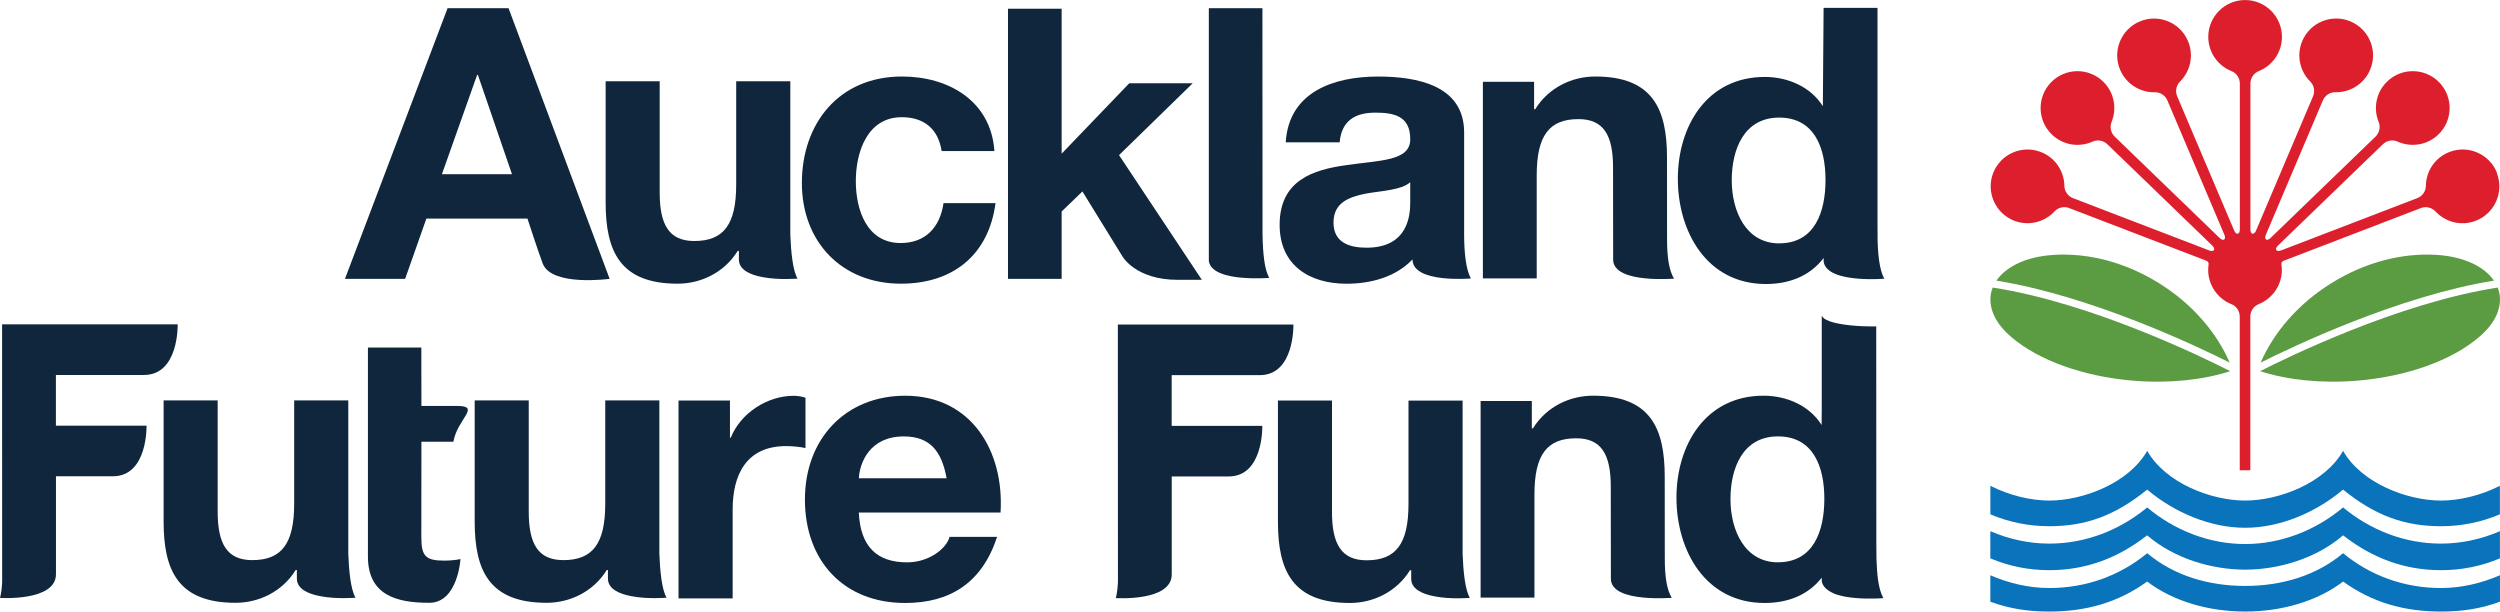 <?xml version="1.0" encoding="UTF-8"?>
<svg id="Artwork" xmlns="http://www.w3.org/2000/svg" viewBox="0 0 705.79 172.65">
  <defs>
    <style>
      .cls-1 {
        fill: #5b9c43;
      }

      .cls-2 {
        fill: #0973bb;
      }

      .cls-3 {
        fill: #10263d;
      }

      .cls-4 {
        fill: #dd1f2d;
      }
    </style>
  </defs>
  <g id="Pōhutukawa_tile_process">
    <g>
      <path class="cls-4" d="M704.97,48.88c-2.06-5.36-8.08-8.04-13.44-5.98-4.1,1.57-6.62,5.45-6.67,9.59,0,0,0,.01,0,.01-.02,1.48-.96,2.88-2.43,3.44l-.4.15-38.1,14.63h0c-.57.21-1.09.18-1.29-.13-.19-.3,0-.79.43-1.22,0,0,.02-.02.04-.04l29.28-28.28.35-.33c1.13-1.09,2.8-1.36,4.14-.75,0,0,0,0,0,0,3.77,1.7,8.36,1.05,11.51-1.99,4.14-3.99,4.25-10.58.26-14.71-3.99-4.13-10.58-4.25-14.71-.26-3.16,3.05-3.97,7.61-2.4,11.44,0,0,0,.01,0,.01.56,1.36.23,3.02-.89,4.11l-.31.3-29.36,28.35s0,0,0,0c-.45.42-.94.59-1.23.39-.3-.2-.31-.72-.08-1.29,0,0,0-.02.02-.05l15.9-37.47.19-.45c.61-1.44,2.04-2.34,3.52-2.31,0,0,0,0,.01,0,4.13.09,8.1-2.3,9.81-6.34,2.25-5.29-.22-11.4-5.51-13.64-5.29-2.25-11.4.22-13.64,5.51-1.72,4.04-.68,8.55,2.26,11.46,0,0,0,.01,0,.01,1.05,1.03,1.4,2.69.79,4.13l-.17.4-15.95,37.57h0c-.25.56-.63.91-.99.84-.35-.07-.57-.54-.58-1.16V23.58c0-1.57.97-2.95,2.34-3.5,0,0,0,0,0,0,3.84-1.53,6.56-5.28,6.56-9.67,0-5.75-4.66-10.4-10.4-10.4s-10.4,4.66-10.4,10.4c0,4.39,2.72,8.14,6.56,9.67,0,0,.01,0,.01,0,1.37.54,2.34,1.93,2.34,3.5v41.25c0,.61-.23,1.08-.58,1.16-.35.07-.74-.28-.99-.84h0s-15.93-37.52-15.93-37.52l-.19-.45c-.61-1.44-.26-3.1.79-4.13,0,0,0,0,0-.01,2.94-2.91,3.98-7.42,2.26-11.46-2.24-5.29-8.35-7.76-13.64-5.51-5.29,2.24-7.76,8.35-5.51,13.64,1.72,4.04,5.68,6.43,9.82,6.34,0,0,0,0,0,0,1.48-.03,2.91.87,3.52,2.31l.19.45,15.9,37.47s.02.05.02.05c.23.57.21,1.09-.08,1.29-.3.2-.79.03-1.23-.39h0s-29.32-28.32-29.32-28.32l-.35-.34c-1.13-1.09-1.45-2.75-.89-4.11,0,0,0,0,0-.01,1.57-3.83.76-8.39-2.4-11.44-4.13-3.99-10.72-3.88-14.71.26-3.99,4.13-3.88,10.72.26,14.71,3.16,3.05,7.74,3.7,11.51,1.99,0,0,0,0,0,0,1.35-.61,3.02-.34,4.14.75l.35.33,29.28,28.28s.04.04.04.04c.44.43.62.92.43,1.22-.19.3-.71.34-1.29.13h0l-38.05-14.61-.45-.17c-1.46-.56-2.41-1.96-2.43-3.44,0,0,0,0,0-.01-.05-4.14-2.58-8.02-6.68-9.59-5.36-2.06-11.38.62-13.44,5.98-2.06,5.36.62,11.38,5.98,13.44,4.1,1.57,8.57.38,11.38-2.66,0,0,0,0,0,0,1-1.08,2.64-1.49,4.1-.93l.4.16,38.03,14.6s.08.03.08.03c.57.23.95.48.84,1.21,0,0,0,.04,0,.1-.06.45-.1.9-.1,1.37,0,4.39,2.72,8.14,6.56,9.67,0,0,.01,0,.01,0,1.37.54,2.34,1.93,2.34,3.5v43.4h2.99v-43.4c0-1.56.97-2.95,2.34-3.5,0,0,0,0,0,0,3.84-1.53,6.56-5.28,6.56-9.67,0-.47-.03-.94-.1-1.39,0-.05,0-.08,0-.08-.12-.73.27-.98.84-1.2,0,0,.02,0,.05-.02l38.05-14.61.4-.16c1.46-.56,3.1-.15,4.1.93,0,0,0,0,.01,0,2.8,3.04,7.28,4.23,11.38,2.66,5.36-2.06,8.04-8.08,5.98-13.44"/>
      <path class="cls-2" d="M633.84,149c-9.94,0-20.08-4.38-27.66-10.77-9.15,7.4-17.39,10.33-27.65,10.33-5.81,0-11.43-1.15-16.62-3.36v-8.05c5.37,2.74,11.5,4.17,16.63,4.17,9.51,0,22.45-4.89,27.65-14.04,5.2,9.15,18.14,14.04,27.65,14.04s22.45-4.89,27.65-14.04c5.2,9.15,18.14,14.04,27.65,14.04,5.13,0,11.25-1.42,16.62-4.17v8.05c-5.19,2.2-10.81,3.36-16.62,3.36-10.27,0-18.51-2.93-27.66-10.33-7.58,6.39-17.71,10.77-27.66,10.77"/>
      <path class="cls-2" d="M633.84,153.59c-10.3,0-20.08-3.96-27.65-10.33-7.77,6.41-17.35,10.21-27.65,10.21-5.76,0-11.46-1.27-16.64-3.51v7.67c5.19,2.2,10.81,3.34,16.62,3.34,10.27,0,19.36-3.35,27.65-9.84,7.69,6.62,18.33,9.69,27.66,9.69s19.96-3.06,27.66-9.69c8.3,6.48,17.39,9.84,27.66,9.84,5.81,0,11.43-1.13,16.62-3.34v-7.67c-5.17,2.24-10.87,3.51-16.64,3.51-10.3,0-19.88-3.8-27.65-10.21-7.57,6.36-17.35,10.33-27.65,10.33"/>
      <path class="cls-2" d="M633.84,172.65c-10.27,0-20.37-2.9-27.66-8.47-8.31,6-17.39,8.47-27.66,8.47-5.81,0-11.14-.76-16.62-2.78v-7.47c5.17,2.24,10.87,3.61,16.64,3.61,10.3,0,19.87-3.42,27.65-9.83,7.57,6.36,17.35,9.24,27.65,9.24s20.08-2.88,27.65-9.24c7.77,6.41,17.35,9.83,27.65,9.83,5.76,0,11.46-1.36,16.64-3.61v7.47c-5.47,2.02-10.81,2.78-16.62,2.78-10.27,0-19.35-2.47-27.66-8.47-7.3,5.57-17.39,8.47-27.66,8.47h0Z"/>
      <path class="cls-1" d="M687.76,71.95c-9.65-.56-20,2.03-29.62,8.02-9.37,5.83-16.22,13.88-19.92,22.4,9.01-4.52,38.99-18.83,65.87-23.14-2.62-3.82-8.23-6.81-16.33-7.28"/>
      <path class="cls-1" d="M705.15,81.18c-28.01,4.31-59.77,19.88-67.08,23.61,7.65,2.46,17.2,3.53,27.44,2.68,14.27-1.19,26.62-5.83,34-12.01,5.54-4.52,6.67-9.05,6.17-12.33-.1-.66-.28-1.31-.53-1.94"/>
      <path class="cls-1" d="M579.94,71.95c9.65-.56,20,2.03,29.62,8.02,9.37,5.83,16.22,13.88,19.92,22.4-9.01-4.52-38.99-18.83-65.87-23.14,2.62-3.82,8.23-6.81,16.33-7.28"/>
      <path class="cls-1" d="M562.56,81.18c28.01,4.31,59.77,19.88,67.08,23.61-7.65,2.46-17.2,3.53-27.44,2.68-14.27-1.19-26.62-5.83-34-12.01-5.54-4.52-6.67-9.05-6.17-12.33.1-.66.28-1.31.53-1.94"/>
    </g>
  </g>
  <g>
    <path class="cls-3" d="M134.7,21.15h.22l9.62,28.03h-19.78l9.94-28.03ZM97.39,78.72h16.99l5.99-17.01h28.54s3.1,9.54,4.31,12.69c2.51,6.58,18.89,4.32,18.89,4.32L143.57,2.31h-17.21l-28.97,76.41Z"/>
    <path class="cls-3" d="M280.75,42.64h-14.91c-.96-6.22-4.94-9.55-11.26-9.55-9.75,0-12.97,9.87-12.97,18.03s3.11,17.49,12.65,17.49c7.07,0,11.15-4.51,12.11-11.27h14.68c-1.93,14.7-12.1,22.75-26.69,22.75-16.72,0-27.98-11.8-27.98-28.44s10.3-30.05,28.3-30.05c13.08,0,25.08,6.87,26.06,21.04"/>
    <path class="cls-3" d="M378.2,40.19h-15.22c.86-14.28,13.6-18.58,26.04-18.58,11.04,0,24.33,2.48,24.33,15.78v28.88c0,5.05.54,10.09,1.93,12.34,0,0-16.51,1.45-16.51-5.37-4.81,5.05-11.89,6.86-18.65,6.86-10.51,0-18.86-5.26-18.86-16.63,0-12.56,9.43-15.57,18.86-16.85,9.33-1.4,18.02-1.08,18.02-7.3,0-6.55-4.52-7.52-9.87-7.52-5.78,0-9.54,2.36-10.06,8.38M398.13,57.14v-5.69c-2.58,2.27-7.94,2.37-12.65,3.23-4.73.96-9.01,2.58-9.01,8.16s4.39,7.09,9.33,7.09c11.9,0,12.33-9.45,12.33-12.78"/>
    <path class="cls-3" d="M418.64,78.59V23.1h14.46v7.72h.32c3.87-6.22,10.51-9.22,16.95-9.22,16.18,0,20.25,9.12,20.25,22.86l.02,23.17c0,5.04.57,8.78,1.97,11.03,0,0-3.95.33-8.05-.07-4.47-.42-9.14-1.73-9.14-5.29l-.03-26.03c0-9.14-2.68-13.64-9.76-13.64-8.25,0-11.79,4.61-11.79,15.89v29.08h-15.21Z"/>
    <path class="cls-3" d="M284.57,78.72h15.15v-19.01l5.86-5.66,11.21,18.18s3.61,6.77,15.71,6.77h6.8l-23.38-35.21,20.8-20.28h-17.91l-19.09,19.87V2.46h-15.15v76.26Z"/>
    <path class="cls-3" d="M223.12,22.94v43.32c.17,4.57.66,10.13,2.05,12.39,0,0-5.36.47-9.91-.42-3.55-.66-6.66-2.08-6.66-4.97v-2.43h-.33c-3.87,6.25-10.54,9.26-16.98,9.26-16.24,0-20.31-9.15-20.31-22.93V22.94h15.26v31.43c0,9.14,2.68,13.67,9.77,13.67,8.28,0,11.83-4.63,11.83-15.93v-29.16h15.28Z"/>
    <path class="cls-3" d="M530.07,66.35l-.02-2.97V2.23h-15.22l-.21,27.76c-3.43-5.47-9.86-8.27-16.4-8.27-16.29,0-24.54,13.84-24.54,28.75s8.14,29.71,24.86,29.71c6.56,0,12.4-2.22,16.3-7.34v.99c.45,3.37,5.41,4.51,9.88,4.85,3.82.3,7.27,0,7.27,0-1.39-2.25-1.93-7.29-1.93-12.33ZM502.3,68.71c-9.43,0-13.4-9.12-13.4-17.81s3.43-17.7,13.4-17.7,13.07,8.58,13.07,17.59-3,17.91-13.07,17.91Z"/>
    <path class="cls-3" d="M350.37,78.39c-.78-.08-1.54-.17-2.27-.3l-.93-.19-1.09-.26-.99-.31-.83-.33c-1.6-.73-2.76-1.79-2.99-3.3V2.31h15.13l.03,63.87c.1,5.32.54,10.03,1.92,12.27,0,0-3.9.33-7.97-.07"/>
  </g>
  <g>
    <g>
      <path class="cls-3" d="M418,168.7v-55.49h14.46v7.72h.32c3.87-6.22,10.51-9.22,16.95-9.22,16.18,0,20.25,9.12,20.25,22.86l.02,23.17c0,5.04.57,8.78,1.97,11.03,0,0-3.95.33-8.05-.07-4.47-.42-9.14-1.73-9.14-5.29l-.03-26.03c0-9.14-2.68-13.64-9.76-13.64-8.25,0-11.79,4.61-11.79,15.89v29.08h-15.21Z"/>
      <path class="cls-3" d="M531.67,168.73c-.69-1.12-1.17-2.92-1.48-5.08-.23-1.73-.36-3.7-.43-5.81-.01-.49-.02-.97-.02-1.46l-.02-2.97-.03-61.26c-1.41,0-3.48.01-5.69-.16-4.04-.31-8.75-1.03-9.69-2.82v25.44l-.04,5.37c-3.44-5.48-9.87-8.27-16.41-8.27-16.31,0-24.57,13.85-24.57,28.78s8.15,29.74,24.89,29.74c6.48,0,12.23-2.17,16.13-7.15v.96c.24,1.54,1.41,2.61,3.58,3.58l.61.22.71.21.44.11.66.16.43.09.52.09c.75.13,1.51.23,2.31.3,4.14.41,8.1.06,8.1.06-.03-.04-.05-.1-.07-.15.02,0,.07,0,.07,0ZM501.95,158.75c-9.44,0-13.41-9.13-13.41-17.83s3.43-17.72,13.41-17.72,13.09,8.59,13.09,17.61-3.01,17.93-13.09,17.93Z"/>
    </g>
    <path class="cls-3" d="M412.92,113.08v43.32c.17,4.57.66,10.13,2.05,12.39,0,0-5.36.47-9.91-.42-3.55-.66-6.66-2.08-6.66-4.97v-2.43h-.33c-3.87,6.25-10.54,9.26-16.98,9.26-16.24,0-20.31-9.15-20.31-22.93v-34.22h15.26v31.43c0,9.14,2.68,13.67,9.77,13.67,8.28,0,11.83-4.63,11.83-15.93v-29.16h15.28Z"/>
    <path class="cls-3" d="M331.23,105.91h24.41c9.9,0,9.51-14.29,9.51-14.29h0s-24.08,0-24.08,0h-25.48v14.29l.02,58.48c-.12,2.85-.61,4.46-.61,4.46,0,0,15.8,1.05,15.8-6.69v-27.65s16.06,0,16.06,0c9.9,0,9.51-14.29,9.51-14.29h0s-25.59,0-25.59,0v-14.31s.46,0,.46,0Z"/>
  </g>
  <g>
    <g>
      <path class="cls-3" d="M98.33,113.03v43.32c.17,4.57.66,10.13,2.05,12.39,0,0-5.36.47-9.91-.42-3.55-.66-6.66-2.08-6.66-4.97v-2.43h-.33c-3.87,6.25-10.54,9.26-16.98,9.26-16.24,0-20.31-9.15-20.31-22.93v-34.22h15.26v31.43c0,9.14,2.68,13.67,9.77,13.67,8.28,0,11.83-4.63,11.83-15.93v-29.16h15.28Z"/>
      <path class="cls-3" d="M186.15,113.03v43.32c.17,4.57.66,10.13,2.05,12.39,0,0-5.36.47-9.91-.42-3.55-.66-6.66-2.08-6.66-4.97v-2.43h-.33c-3.87,6.25-10.54,9.26-16.98,9.26-16.24,0-20.31-9.15-20.31-22.93v-34.22h15.26v31.43c0,9.14,2.68,13.67,9.77,13.67,8.28,0,11.83-4.63,11.83-15.93v-29.16h15.28Z"/>
    </g>
    <path class="cls-3" d="M16.24,105.86h24.41c9.9,0,9.51-14.29,9.51-14.29h0s-24.08,0-24.08,0H.59v14.29l.02,58.48c-.12,2.85-.61,4.46-.61,4.46,0,0,15.8,1.05,15.8-6.69v-27.65s16.06,0,16.06,0c9.9,0,9.51-14.29,9.51-14.29h0s-25.59,0-25.59,0v-14.31s.46,0,.46,0Z"/>
    <path class="cls-3" d="M118.96,151.89c0,5.1,1.27,6.38,6.37,6.38,1.6,0,3.07-.11,4.67-.43,0,0-.73,12.34-8.82,12.34-9.23,0-17.31-2.13-17.31-13.07v-59h15.08q0,16.48.02,16.49h10.04c6.94,0,.12,3.61-1.01,10.1h-9.03l-.02,27.19Z"/>
    <path class="cls-3" d="M282.47,144.69h-40.01c.43,9.67,5.15,14.07,13.62,14.07,6.1,0,11.05-3.76,12.01-7.2h13.41c-4.29,13.1-13.41,18.67-25.95,18.67-17.49,0-28.31-12.03-28.31-29.2s11.47-29.31,28.31-29.31c18.87,0,27.99,15.88,26.92,32.96M242.47,135.02h24.77c-1.4-7.72-4.72-11.81-12.11-11.81-9.65,0-12.44,7.51-12.66,11.81"/>
    <path class="cls-3" d="M191.56,168.93h15.28v-25.09c0-9.81,3.87-17.9,15.07-17.9,1.83,0,4.08.22,5.49.55v-14.22c-.97-.32-2.26-.53-3.34-.53-7.43,0-14.96,4.85-17.76,11.84h-.22v-10.5h-14.52v55.85Z"/>
  </g>
</svg>